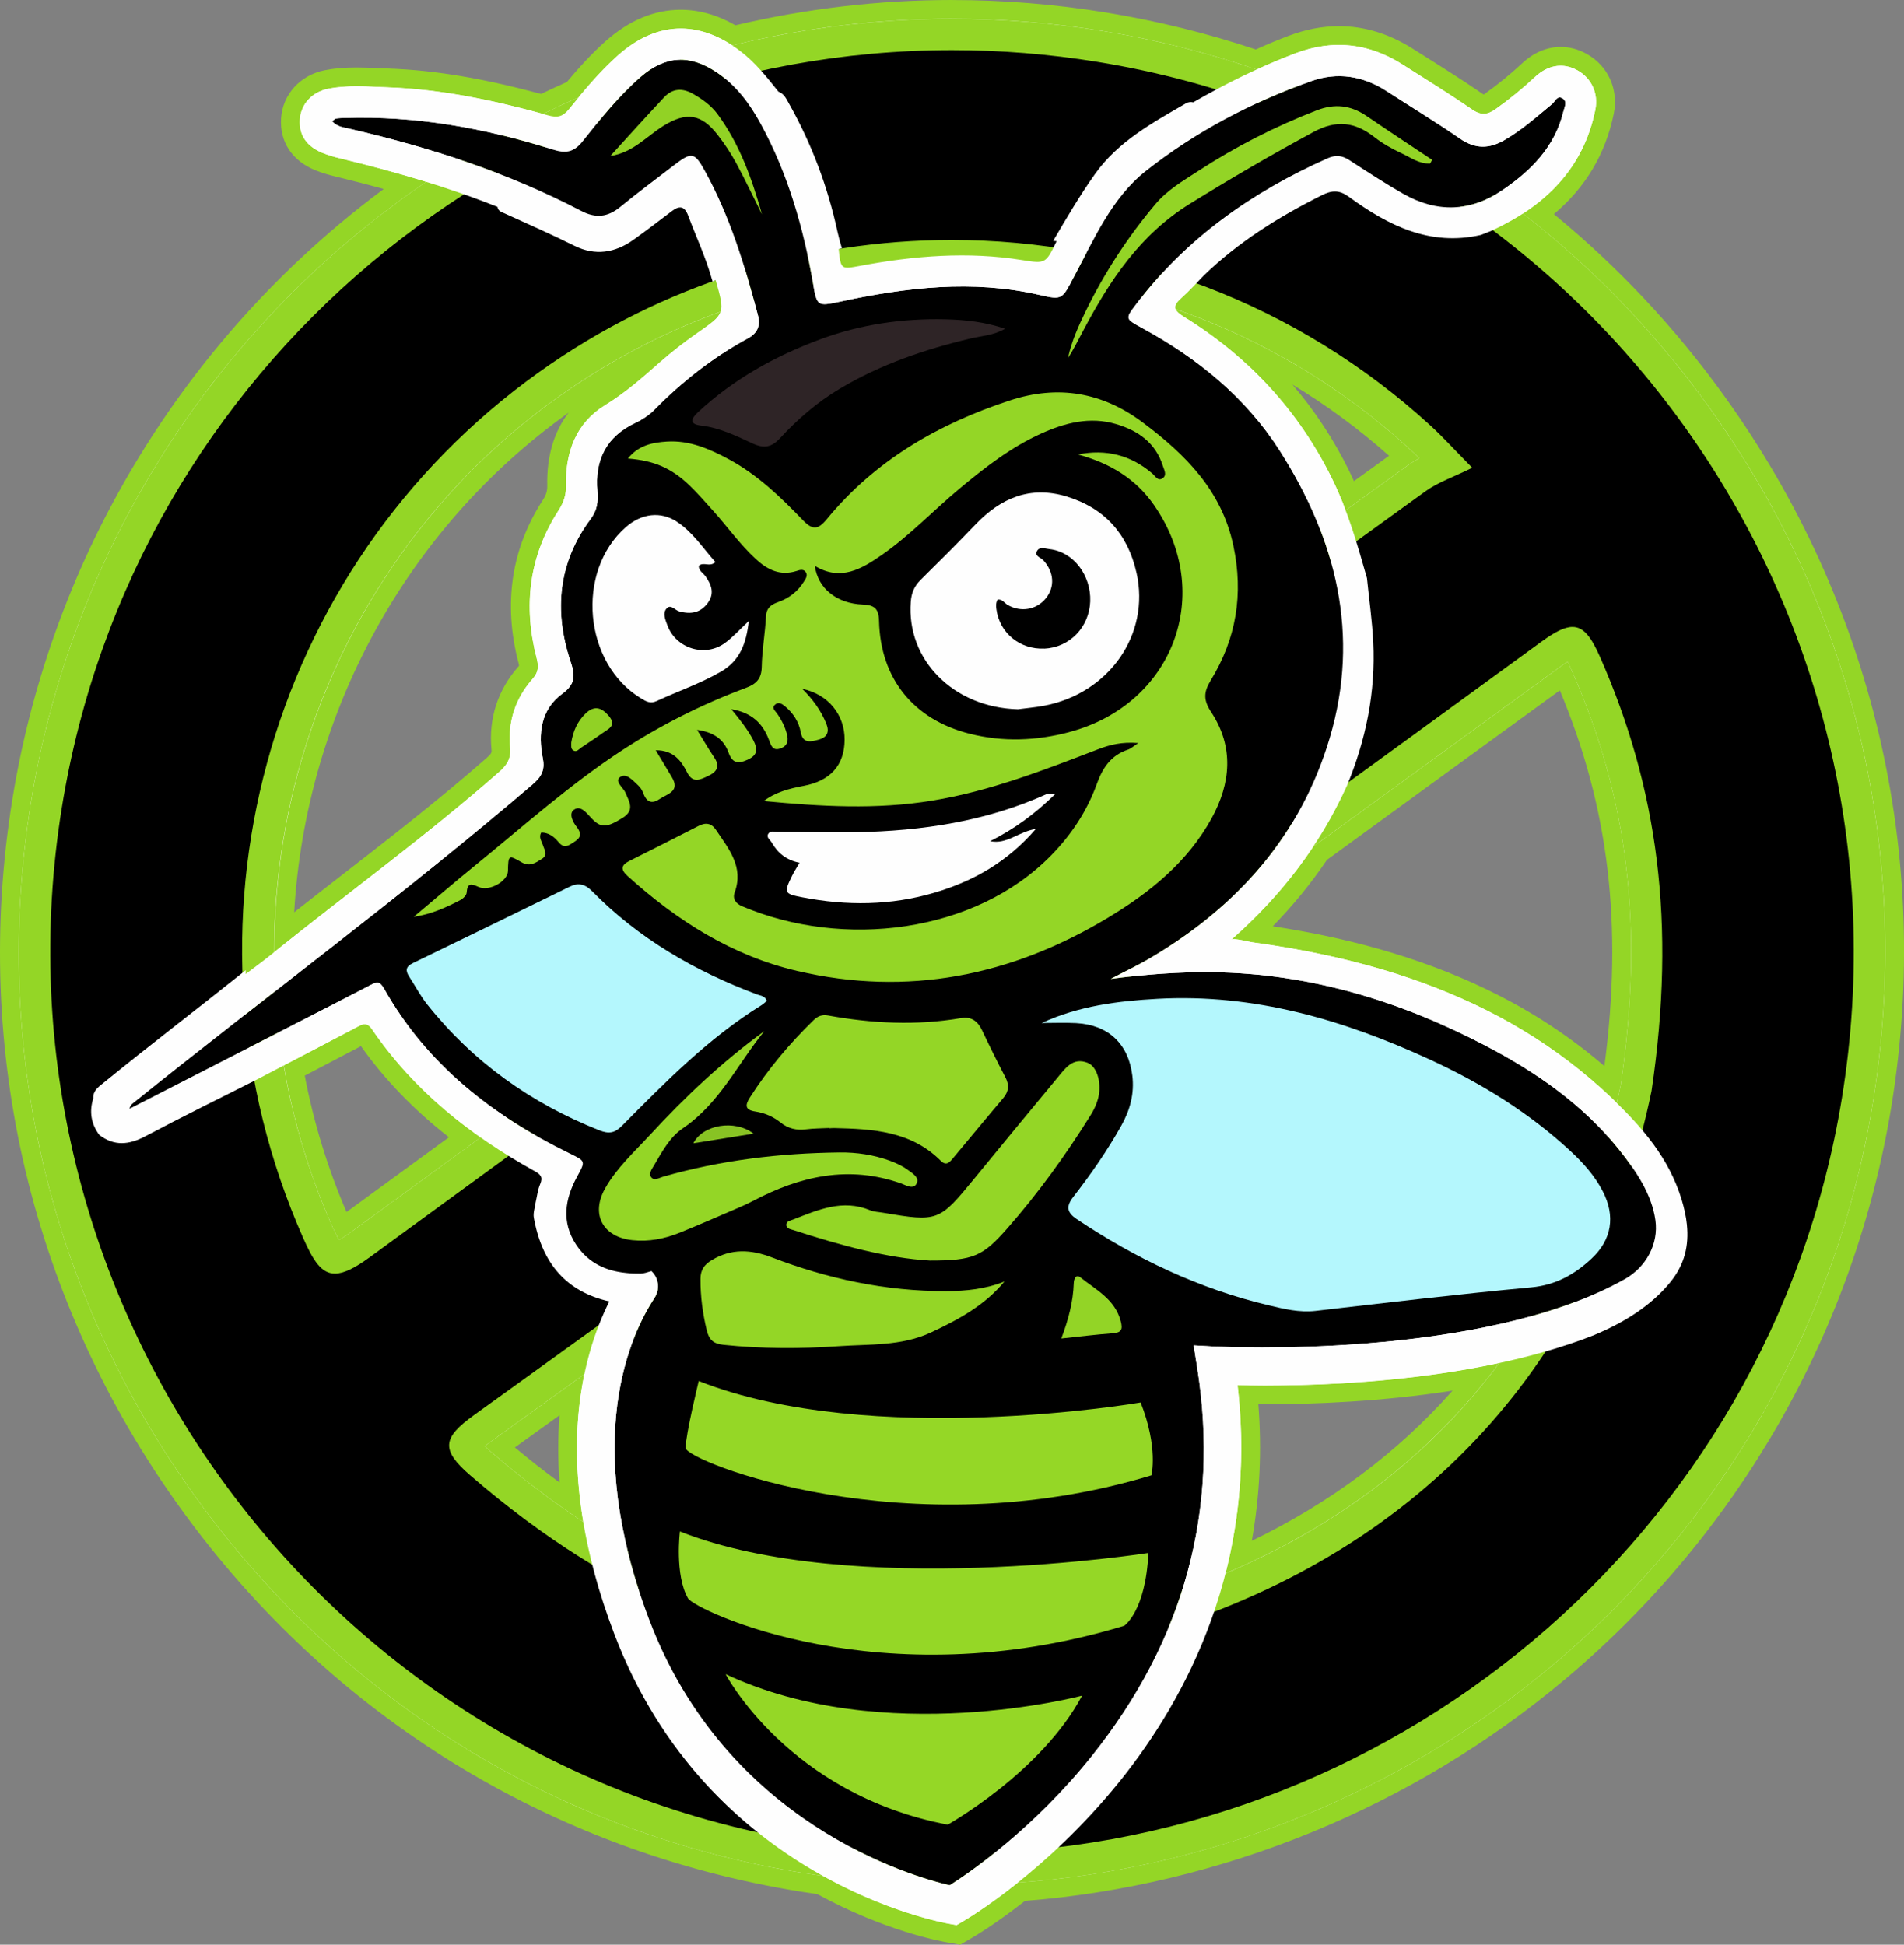 <svg xmlns="http://www.w3.org/2000/svg" id="Layer_1" data-name="Layer 1" viewBox="0 0 606.08 619.08"><rect x="0" y="0" width="606.08" height="619.08" fill="#808080" stroke="none"/><defs><style>      .cls-1 {        fill: #fefefe;      }      .cls-1, .cls-2, .cls-3, .cls-4, .cls-5, .cls-6, .cls-7, .cls-8, .cls-9, .cls-10 {        stroke-width: 0px;      }      .cls-2 {        fill: #92d225;      }      .cls-3 {        fill: #91d125;      }      .cls-4 {        fill: #93d426;      }      .cls-6 {        fill: #88c324;      }      .cls-7 {        fill: #95d726;      }      .cls-8 {        fill: #2e2426;      }      .cls-9 {        fill: #b4f7fd;      }      .cls-10 {        fill: #94d626;      }    </style></defs><g><path class="cls-1" d="M301.86,615.37c-1.93-.33-19.42-3.58-40.71-15.28-1.88-.26-3.76-.54-5.64-.85-78.96-12.66-148.35-55.46-195.4-120.54C13.02,413.56-5.88,334.12,6.88,255.02c11.4-70.63,47.9-134.97,102.78-181.17,6.13-5.16,12.59-10.16,19.24-14.9-6.64-1.94-13.61-3.79-21.15-5.6-2.35-.56-4.37-1.17-6.15-1.88-6.3-2.55-9.53-7.38-9.13-13.62.42-6.32,4.92-11.24,11.47-12.54,2.85-.56,5.9-.82,9.6-.82,2.34,0,4.68.1,6.94.2,1.03.05,2.06.09,3.09.13,14.66.52,29.8,3.08,48.97,8.27,3.26-1.58,6.54-3.1,9.77-4.53,3.23-3.88,7.49-8.77,12.41-13.16,6.93-6.17,14.32-9.3,21.97-9.3,5.65,0,11.34,1.73,16.93,5.14,22.8-5.47,46.17-8.24,69.47-8.24,16.09,0,32.34,1.32,48.33,3.91,16.45,2.67,32.75,6.72,48.47,12.04,4.26-1.93,7.91-3.45,11.39-4.76,5.02-1.9,10.05-2.87,14.94-2.87,7.47,0,14.81,2.25,21.81,6.68l4.12,2.6c5.99,3.78,12.18,7.69,18.13,11.79.83.57,1.48.85,1.99.85s1.18-.29,2.04-.9c4.3-3.05,8.42-6.41,12.23-9.97,3.08-2.89,6.63-4.42,10.25-4.42,2.32,0,4.61.62,6.8,1.83,5.66,3.15,8.47,9.36,7.17,15.83-2.75,13.49-9.61,24.16-20.94,32.52,21.43,17.13,40.49,37.23,56.69,59.78,46.83,65.2,65.51,144.68,52.59,223.8-11.49,70.41-48.03,134.56-102.89,180.65-48.09,40.4-108.82,65.19-171.08,69.85-9.98,7.9-16.95,11.92-17.25,12.09l-2.8,1.64-3.22-.57ZM397.28,443.98c1.71,17.58.74,34.94-2.89,51.74,30.49-13.82,55.86-33.07,75.57-57.35-25.18,4.63-50,5.65-67.08,5.65-2.03,0-3.9-.01-5.6-.04ZM159.04,460.58c7.43,6.38,15.05,12.3,22.72,17.64-1.46-11.87-1.43-23.28.08-34.06-7.6,5.48-15.2,10.95-22.8,16.42ZM93.66,340.78c3,16.6,7.93,32.74,14.66,47.99.26.6.51,1.15.76,1.67.31-.22.65-.46,1.01-.72,12.58-9.21,25.2-18.42,37.84-27.64-13.02-9.64-23.47-20.34-31.86-32.61-.09-.13-.16-.24-.23-.32,0,0-.02.01-.03.02-7.37,3.9-14.75,7.76-22.14,11.61ZM399.03,297.02c2.23.3,4.45.63,6.67.98,4.59.72,9.14,1.53,13.51,2.42,25.68,5.21,48.29,13.63,67.18,25.05,9.49,5.73,18.38,12.4,26.48,19.84.03-.12.05-.25.08-.37,7.23-49.07,2.56-89.19-15.17-129.81-25.72,18.76-51.6,37.61-77.59,56.51-6.05,9.04-13.24,17.54-21.44,25.34.11.02.2.04.28.05ZM212.16,109.62c-11.51,5.44-22.56,11.93-33.01,19.39-54.02,38.59-86.89,100.95-88.78,167.8,6.62-5.25,13.32-10.46,19.85-15.52,15.57-12.09,31.68-24.6,46.72-37.82,2.14-1.89,2.7-3.07,2.49-5.27-.85-8.98,1.87-17.3,7.86-24.08.99-1.12,1.2-1.76.66-3.86-4.7-17.95-2.23-34.57,7.33-49.39,1.42-2.22,1.98-4.08,1.92-6.4-.26-12.66,4.53-22.35,13.85-28.04,6.28-3.86,11.72-8.67,16.98-13.32,1.33-1.17,2.71-2.34,4.13-3.48ZM394.62,110.01c13.58,11.46,24.38,25.32,32.24,41.39.98,1.99,1.92,4.1,2.85,6.38l16.41-11.87c.26-.19.52-.37.79-.55-.07-.06-.14-.13-.21-.19-15.67-14.36-33.12-26.13-52.09-35.15Z"></path><path class="cls-10" d="M303.12,5.99c15.91,0,32,1.3,47.82,3.87,16.86,2.74,33.27,6.87,49.11,12.31,4.04-1.85,8.12-3.61,12.29-5.18,4.72-1.79,9.35-2.68,13.89-2.68,6.95,0,13.69,2.08,20.21,6.21,7.42,4.71,14.91,9.34,22.15,14.33,1.35.94,2.53,1.38,3.68,1.38,1.23,0,2.42-.5,3.76-1.44,4.41-3.13,8.6-6.55,12.55-10.24,2.56-2.4,5.37-3.61,8.21-3.61,1.79,0,3.59.48,5.34,1.46,4.41,2.45,6.77,7.27,5.69,12.61-3.04,14.92-11.36,25.38-23.04,32.96,22.33,17.35,42.3,38.03,59.29,61.68,46.36,64.55,64.86,143.24,52.07,221.57-11.37,69.7-47.55,133.21-101.86,178.84-48.32,40.59-108.12,64.77-170.29,69.23-9.96,7.96-17.04,12.09-17.59,12.41l-1.88,1.1-2.14-.38c-1.49-.26-19.07-3.47-40.27-15.22-2.05-.28-4.09-.59-6.13-.91-78.17-12.53-146.87-54.91-193.44-119.34C15.92,412.45-2.8,333.81,9.84,255.5c11.29-69.92,47.42-133.62,101.76-179.36,7.75-6.52,15.8-12.61,24.11-18.27-8.99-2.78-18.08-5.22-27.24-7.43-1.94-.46-3.89-1.02-5.75-1.76-5.13-2.08-7.56-5.73-7.24-10.64.32-4.79,3.73-8.74,9.06-9.8,2.99-.59,6-.77,9.02-.77,3.31,0,6.63.21,9.92.33,16.84.6,33.19,4.03,49.37,8.46,3.74-1.83,7.52-3.58,11.33-5.25,3.9-4.71,7.96-9.29,12.55-13.39,6.39-5.69,13.12-8.54,19.97-8.54,5.43,0,10.93,1.79,16.41,5.36,22.8-5.57,46.3-8.46,70-8.46h.03M428.34,162.46l19.55-14.13c1.27-.92,2.57-1.72,3.88-2.45-1.06-1.06-2.04-2.01-3.03-2.92-21.76-19.95-47.11-34.99-74.47-44.53.3.77,1.14,1.52,2.56,2.4,20.68,12.79,36.63,29.98,47.34,51.89,1.56,3.19,2.92,6.45,4.16,9.75M87.29,303.11c23.84-19.15,48.61-37.16,71.63-57.38,2.53-2.24,3.83-4.29,3.49-7.8-.78-8.22,1.66-15.63,7.13-21.82,1.9-2.14,2-3.93,1.32-6.59-4.35-16.63-2.46-32.45,6.95-47.02,1.68-2.61,2.48-5.03,2.4-8.1-.22-10.56,3.25-19.82,12.41-25.41,6.41-3.93,11.86-8.72,17.41-13.63,3.81-3.35,7.84-6.49,12.02-9.4,4.44-3.1,6.65-4.62,7.36-6.74-18.33,6.64-35.79,15.81-51.98,27.37-58.02,41.46-90.18,108.18-90.12,176.53M391.94,299.13c.12-.11.39-.15.75-.15,1.62,0,5.12.89,5.93,1,2.21.3,4.41.62,6.62.97,4.48.7,8.94,1.49,13.38,2.4,23.19,4.7,45.91,12.4,66.23,24.68,10.22,6.17,19.76,13.46,28.39,21.71.48.46.94.92,1.41,1.38.43-1.85.86-3.7,1.25-5.58,7.39-50.13,2.55-90.97-15.69-132.38-.47-1.06-.86-1.88-1.2-2.53-.65.41-1.46.95-2.46,1.69-26.03,18.99-52.23,38.07-78.54,57.2-7.26,10.95-16,20.79-26.06,29.61M107.91,394.73c.89-.49,2.17-1.29,3.95-2.6,13.69-10.01,27.42-20.04,41.17-30.07-13.31-9.35-25.06-20.49-34.49-34.29-.76-1.13-1.47-1.77-2.43-1.77-.49,0-1.04.16-1.7.51-8,4.24-16.03,8.42-24.07,12.62,2.93,17.24,7.95,34.31,15.25,50.84,1.02,2.32,1.78,3.8,2.32,4.75M477.26,433.86c-28.15,6.05-57,7.17-74.39,7.17-3.46,0-6.47-.04-8.93-.1,2.59,22.2.68,42.22-3.84,59.94,36.19-15.33,65.46-37.92,87.16-67M185.69,484.49c-3.16-18.91-2.26-34.58.35-47.06-9.78,7.05-19.57,14.1-29.35,21.14-1,.72-1.77,1.31-2.36,1.8.49.48,1.11,1.05,1.89,1.73,9.66,8.36,19.49,15.82,29.47,22.39M303.12,0h-.03c-23.14,0-46.33,2.71-68.99,8.05-5.72-3.28-11.57-4.94-17.42-4.94-8.4,0-16.46,3.38-23.95,10.05-4.85,4.33-9.04,9.08-12.27,12.95-2.72,1.21-5.48,2.48-8.22,3.8-18.88-5.06-33.94-7.56-48.56-8.08-1.02-.04-2.04-.08-3.06-.13-2.3-.1-4.67-.21-7.08-.21-3.9,0-7.13.28-10.18.88-7.8,1.55-13.37,7.69-13.88,15.28-.49,7.52,3.51,13.57,10.97,16.59,1.95.78,4.11,1.44,6.61,2.03,5.28,1.27,10.29,2.56,15.09,3.89-4.96,3.68-9.79,7.5-14.43,11.41C52.31,118.22,15.44,183.21,3.93,254.54c-12.9,79.89,6.2,160.12,53.76,225.92,47.51,65.72,117.6,108.96,197.35,121.74,1.71.27,3.43.53,5.15.78,21.51,11.72,39.21,15,41.18,15.34l2.1.37,2.17.39,1.9-1.11,1.88-1.1c.26-.15,7.1-4.1,16.85-11.75,62.56-4.88,123.53-29.87,171.87-70.48,55.41-46.55,92.32-111.35,103.92-182.46,13.04-79.91-5.82-160.18-53.12-226.03-15.61-21.74-33.86-41.22-54.32-58,10.07-8.43,16.47-19.15,19.08-31.95,1.57-7.78-1.83-15.25-8.64-19.04-2.65-1.47-5.42-2.21-8.26-2.21-4.4,0-8.65,1.81-12.3,5.23-3.71,3.47-7.72,6.74-11.93,9.73-.11.08-.21.14-.3.2-.08-.05-.17-.1-.27-.18-6-4.13-12.2-8.05-18.19-11.83-1.39-.88-2.78-1.75-4.17-2.63-7.49-4.74-15.36-7.14-23.41-7.14-5.26,0-10.64,1.03-16.01,3.07-3.24,1.22-6.61,2.62-10.48,4.35-15.53-5.19-31.61-9.15-47.83-11.79-16.14-2.62-32.55-3.95-48.78-3.95h0ZM430.99,153.16c-.47-1.06-.95-2.08-1.44-3.08-4.93-10.08-10.99-19.31-18.15-27.65,10.87,6.56,21.14,14.12,30.76,22.66l-11.16,8.07h0ZM93.64,290.42c3.73-63.45,35.74-122.17,87.25-158.97.05-.04.1-.07.15-.11-4.69,6.04-7.03,13.89-6.84,23.17.05,1.77-.33,3.01-1.45,4.75-10.03,15.54-12.62,32.96-7.7,51.77.11.45.16.72.18.88-.04.05-.1.13-.18.22-6.57,7.43-9.54,16.54-8.61,26.36.1.99.13,1.32-1.49,2.75-14.97,13.16-31.04,25.63-46.58,37.7-4.85,3.76-9.79,7.6-14.73,11.49h0ZM422.39,273.74c25.44-18.5,50.35-36.64,74.13-53.98,15.66,37.44,20.09,74.73,14.19,119.61-7.09-6.09-14.72-11.61-22.76-16.47-19.19-11.59-42.12-20.15-68.14-25.42-4.4-.89-8.99-1.71-13.64-2.44-.34-.05-.69-.11-1.03-.16,6.46-6.63,12.24-13.7,17.25-21.14h0ZM97.01,342.41c5.9-3.08,11.92-6.23,17.89-9.38,7.65,10.77,16.87,20.31,28.01,29-10.88,7.94-21.75,15.88-32.6,23.81-5.97-13.86-10.44-28.45-13.3-43.43h0ZM402.86,447.02c15.37,0,36.97-.83,59.51-4.33-17.38,19.64-38.79,35.66-63.9,47.81,2.54-14.2,3.24-28.77,2.08-43.49.77,0,1.54,0,2.32,0h0ZM163.89,460.77c4.74-3.41,9.48-6.83,14.23-10.25-.57,6.93-.57,14.07,0,21.41-4.79-3.51-9.54-7.24-14.23-11.16h0Z"></path></g><g><path class="cls-5" d="M303.05,595.06c-15.4,0-30.97-1.24-46.28-3.7-76.85-12.32-144.4-53.99-190.19-117.33C20.74,410.61,2.34,333.28,14.77,256.29c11.09-68.75,46.62-131.37,100.04-176.34C167.65,35.47,234.51,10.98,303.1,10.98c15.66,0,31.48,1.28,47.05,3.81,76.86,12.48,144.29,54.31,189.88,117.78,45.59,63.47,63.77,140.84,51.2,217.86-11.18,68.52-46.75,130.96-100.15,175.82-52.83,44.38-119.6,68.82-188.02,68.82ZM500.55,204.54c-.67,0-2.47.49-6.94,3.75-111.45,81.29-225.78,164.14-339.83,246.23-5.6,4.03-5.81,5.42-5.82,5.57,0,.06,0,1.45,5,5.78,45.52,39.4,94.87,59.38,146.7,59.39h0c24.57,0,50.1-4.52,75.88-13.44,78.16-27.04,128.39-84.23,145.27-165.41,7.56-51.18,2.62-92.9-16.04-135.26-2.88-6.54-4.17-6.62-4.22-6.62ZM302.95,81.37c-46.35,0-90.77,14.23-128.44,41.14-84.79,60.58-115.7,173.91-73.48,269.48.92,2.09,3.74,8.46,5.57,8.46h0c.87,0,3.1-.56,8.2-4.3,99.59-72.87,201.27-146.38,299.6-217.46l36.41-26.32c2.87-2.07,6.02-3.54,9.34-5.03-.25-.26-.5-.52-.75-.78-2.93-3.04-5.05-5.24-7.29-7.29-40.73-37.34-93.7-57.91-149.16-57.91Z"></path><path class="cls-10" d="M303.1,15.97c15.27,0,30.7,1.22,46.25,3.74,156.19,25.36,262.5,173.37,236.95,329.9-22.88,140.21-145.19,240.45-283.24,240.45-15.01,0-30.21-1.19-45.49-3.63C101.29,561.39-5.55,413.46,19.69,257.09,42.4,116.4,164.73,15.98,303.1,15.97M106.6,405.45c2.78,0,6.28-1.69,11.15-5.26,111.67-81.7,223.86-162.69,335.98-243.77,4.04-2.92,9.01-4.58,14.92-7.5-6.19-6.29-9.52-9.98-13.17-13.32-42.81-39.24-97.55-59.22-152.53-59.22-45.86,0-91.89,13.89-131.34,42.07-87.37,62.42-118.5,177.41-75.15,275.55,3.27,7.4,5.85,11.44,10.13,11.44M299.65,530.25c25.04,0,50.89-4.5,77.52-13.71,84.08-29.08,132.34-91.08,148.55-169.25,7.92-53.43,1.95-96.49-16.39-138.14-2.86-6.51-5.28-9.59-8.79-9.59-2.53,0-5.63,1.61-9.88,4.71-113.01,82.43-226.28,164.5-339.8,246.22-10.07,7.25-10.56,11.05-1.17,19.17,45.88,39.72,96.04,60.6,149.96,60.6M303.12,5.99h-.03c-69.76,0-137.77,24.92-191.5,70.15C57.26,121.88,21.13,185.57,9.84,255.5c-12.64,78.31,6.08,156.96,52.7,221.46,46.57,64.42,115.27,106.81,193.44,119.34,15.57,2.5,31.4,3.76,47.07,3.76,69.59,0,137.51-24.86,191.23-69.99,54.31-45.63,90.49-109.14,101.86-178.84,12.78-78.33-5.71-157.02-52.07-221.57-46.37-64.56-114.96-107.1-193.13-119.79-15.83-2.57-31.91-3.87-47.82-3.87h0ZM107.91,394.73c-.54-.95-1.29-2.43-2.32-4.75-41.26-93.41-11.06-204.19,71.82-263.4,36.82-26.31,80.23-40.21,125.54-40.21,54.2,0,105.98,20.1,145.79,56.59.99.91,1.97,1.86,3.03,2.92-1.31.73-2.61,1.53-3.88,2.45l-36.46,26.36c-98.32,71.08-199.98,144.58-299.57,217.44-1.78,1.3-3.06,2.1-3.95,2.6h0ZM154.33,460.37c.59-.49,1.36-1.08,2.36-1.8,114.16-82.17,228.5-165.02,339.85-246.25,1-.73,1.81-1.28,2.46-1.69.33.65.73,1.47,1.2,2.53,18.23,41.41,23.08,82.25,15.69,132.38-16.53,79.29-65.62,135.15-141.99,161.57-25.25,8.73-50.23,13.16-74.25,13.16-50.58,0-98.84-19.57-143.43-58.17-.78-.68-1.4-1.25-1.89-1.73h0Z"></path></g><g><path class="cls-5" d="M387.37,428.71l-7.4-.42,1.16,7.32c7.11,45.11-4.19,86.62-33.61,123.39-18.6,23.27-39,37.2-45.21,41.16-11.94-2.79-71-19.66-95.57-84.35-21.9-57.58-5.97-91.15,1.62-102.61.74-1.14,1.12-2.42,1.12-3.69,0-1.8-.72-3.57-2.12-4.87-1.16.36-2.34.78-3.45.8-1.58.02-3.11-.02-4.59-.2-6.47-.64-12.06-3.15-15.97-9.08-4.67-7.09-3.55-14.43.32-21.52,2.77-5.09,2.81-4.95-2.49-7.54-24.51-12.02-45.33-28.22-58.96-52.43-1.28-2.26-2.2-2.16-4.21-1.12-14.93,7.76-29.94,15.39-44.91,23.07-10.62,5.45-21.24,10.88-31.85,16.33.16-.96.62-1.38,1.1-1.76,42.25-33.99,85.95-66.19,127.16-101.47,2.75-2.36,4.03-4.51,3.27-8.3-1.54-7.82-.66-15.59,6.17-20.56,4.45-3.25,4.09-6.05,2.61-10.46-5.31-16.07-3.85-31.38,6.51-45.25,2-2.69,2.4-5.49,2.12-8.72-.9-9.96,2.75-17.44,12.12-21.84,2.2-1.04,4.35-2.47,6.05-4.21,8.86-8.98,18.66-16.69,29.74-22.69,3.07-1.66,4.01-4.09,3.15-7.36-4.15-15.85-8.9-31.5-16.89-45.95-3.27-5.93-4.21-6.09-9.76-1.82-5.75,4.43-11.6,8.74-17.22,13.35-3.95,3.23-7.74,3.63-12.33,1.24-23.27-12.16-48.04-20.18-73.55-26.09-2-.46-4.19-.64-5.79-2.46.56-.38.92-.8,1.32-.86.92-.16,1.84-.14,2.77-.18,22.63-.72,44.59,3.23,66.09,10.04,4.01,1.26,6.63,1.08,9.54-2.55,5.75-7.23,11.56-14.51,18.6-20.62,7.82-6.77,15.51-7.15,24.11-1.38,6.21,4.17,10.5,9.94,14.01,16.41,8.68,15.91,13.59,33.05,16.67,50.82,1.26,7.21,1.34,7.29,8.7,5.71,21-4.51,42.03-7.01,63.35-2.12,7.38,1.7,7.17,1.38,10.88-5.55,6.49-12.08,11.98-25.15,22.99-33.87,15.85-12.51,33.69-21.86,52.71-28.64,8.28-2.95,16.47-1.66,23.95,3.21,7.76,5.03,15.71,9.84,23.33,15.11,4.83,3.35,9.28,3.31,14.19.46,5.53-3.19,10.24-7.43,15.13-11.46.98-.8,1.58-2.83,3.27-1.84,1.74,1.04.68,2.75.34,4.21-2.71,11.24-10.26,18.82-19.4,25.03-10.16,6.91-20.8,7.25-31.46,1.22-5.91-3.35-11.62-7.09-17.3-10.78-2.3-1.48-4.35-1.72-6.93-.56-23.95,10.66-44.87,25.29-60.88,46.41-3.55,4.69-3.55,4.63,1.86,7.58,17.64,9.62,32.95,22.04,43.83,39.08,17.94,28.18,25.65,58.56,15.89,91.45-9.18,30.96-29.26,53.53-56.74,69.84-4.19,2.5-8.64,4.57-12.95,6.85,10.88-1.42,21.64-2.26,32.45-2.12,30.92.4,59.66,9.14,86.84,23.37,16.17,8.44,31.04,18.78,42.51,33.11,5.58,6.99,10.43,14.33,11.57,22.48,1.06,7.59-3.02,14.94-9.69,18.71-45.76,25.82-128.93,21.56-129.87,21.52Z"></path><path class="cls-10" d="M385.31,216.72c8.22-13.33,10.6-27.58,7.27-43.11-3.75-17.48-15.17-28.86-28.66-39-12.97-9.78-27.11-12.17-42.47-7.13-22.75,7.45-42.87,19.08-58.28,37.82-2.77,3.39-4.53,3.49-7.58.32-7.07-7.35-14.43-14.45-23.53-19.38-6.17-3.33-12.57-6.13-19.78-5.67-4.49.28-9,1.14-12.41,5.41,8.34.64,13.85,3.03,19.6,8.54,2.67,2.57,5.09,5.39,7.58,8.14,4.53,5.05,8.48,10.64,13.49,15.27,3.73,3.45,7.82,5.51,13.05,3.83,1.02-.34,2.22-.72,2.93.42.7,1.1-.12,2.14-.64,2.99-1.94,3.13-4.69,5.25-8.18,6.49-2.12.74-3.73,1.78-3.87,4.53-.28,5.39-1.26,10.76-1.36,16.15-.08,3.81-1.82,5.43-5.09,6.65-13.79,5.15-26.89,11.74-39.24,19.78-16.61,10.86-31.36,24.09-46.69,36.57-6.67,5.41-13.15,11.02-19.74,16.53,5.45-.78,10.18-2.93,14.79-5.31.88-.46,1.98-1.52,2.04-2.36.22-3.25,1.5-2.85,3.85-1.82,3.41,1.5,9.22-1.88,9.3-5.07.1-5.11.16-5.23,4.37-2.79,2.57,1.5,4.41.18,6.37-1.06,2.14-1.32.86-2.85.38-4.45-.4-1.26-1.42-2.47-.52-3.99,2.35.02,4.07,1.32,5.45,2.99,1.2,1.5,2.32,1.76,3.93.72,2.22-1.4,4.33-2.43,1.82-5.61-1.06-1.34-2.57-4.11-.78-5.35,2.08-1.46,3.89.9,5.35,2.47,3.15,3.43,4.93,3.37,10.18.1,3.87-2.42,2.1-5.07.86-7.98-.7-1.68-3.61-3.61-1.7-4.99,2.02-1.46,4.11,1.18,5.79,2.69.66.62,1.22,1.46,1.52,2.3,1,2.75,2.53,3.83,5.23,2.02,2.48-1.68,6.69-2.4,3.91-7.01-1.64-2.71-3.23-5.41-5.11-8.54,5.63-.04,8.1,3.31,10,7.09,1.84,3.61,4.27,2.2,6.63,1.12,2.53-1.16,4.03-2.85,2.04-5.83-1.84-2.73-3.49-5.59-5.51-8.86,5.13.68,8.46,2.91,10,7.21,1.22,3.39,2.99,3.67,6.03,2.3,3.29-1.48,3.33-3.37,1.86-6.23-1.8-3.41-4.13-6.41-7.01-9.88,6.45,1.08,10,4.47,11.98,9.76.68,1.78,1.18,3.71,3.81,2.69,2.26-.86,2.43-2.63,1.9-4.57-.64-2.42-1.76-4.61-3.21-6.63-.6-.82-1.76-1.72-.48-2.75,1-.82,2.04-.28,2.93.44,2.73,2.24,4.55,4.95,5.21,8.5.7,3.73,3.47,2.87,5.83,2.22,2.48-.72,3.37-2.34,2.3-5.01-1.68-4.17-4.25-7.72-7.66-11.12,8.22,1.68,13.53,8.26,13.47,16.23-.06,8.14-4.57,13.09-13.09,14.67-4.49.84-8.94,1.98-12.65,4.83,18.06,1.72,35.91,2.79,53.75-.16,18.3-3.01,35.41-9.7,52.57-16.29,3.79-1.46,7.6-2.45,12.91-2.02-1.72,1.12-2.4,1.8-3.19,2.06-5.53,1.8-8.18,5.83-10.08,11.12-3.07,8.5-8.06,16.01-14.39,22.49-24.39,25.03-66.47,29.88-98.46,16.29-2.02-.86-3.11-2.35-2.37-4.39,2.99-8.16-1.92-13.89-5.93-19.9-1.44-2.16-3.27-2.48-5.61-1.26-7.27,3.75-14.59,7.42-21.92,11.1-2.61,1.32-2.99,2.65-.66,4.79,15.71,14.23,33.27,25.41,54.03,30.26,35.17,8.2,68.1,1.58,98.8-16.87,13.39-8.04,25.43-17.74,33.11-31.72,6.13-11.14,7.17-22.73-.12-33.81-2.45-3.71-2.49-6.29-.22-9.98ZM340.32,233.07c-10.5,2.77-21.02,3.17-31.6.52-17.84-4.49-28.48-17.48-28.9-35.95-.1-3.95-1.52-5.03-5.17-5.19-8.34-.34-14.29-5.13-15.27-12.3,8.26,4.99,14.93.96,21.38-3.53,8.9-6.19,16.35-14.13,24.65-21.04,8.08-6.75,16.37-13.19,26.03-17.56,7.62-3.45,15.55-5.47,23.85-3.01,6.95,2.06,12.57,5.95,14.87,13.31.38,1.2,1.38,2.87,0,3.89-1.58,1.14-2.42-.68-3.39-1.5-6.87-5.87-14.77-7.82-23.63-6.03,9.98,2.71,18.32,7.6,24.23,16.15,19.44,28.04,6.17,63.43-27.05,72.23Z"></path><path class="cls-9" d="M331.58,325.66c11.8-5.45,24.28-7.01,36.87-7.7,30.74-1.7,59.28,6.67,86.82,19.38,16.22,7.48,31.3,16.76,44.48,28.94,4.11,3.8,7.83,7.92,10.42,12.92,4.1,7.92,2.93,15.43-3.57,21.49-5.38,5.02-11.37,8.41-19.17,9.14-22.91,2.12-45.77,4.86-68.63,7.48-5.23.6-10.17-.63-15.09-1.8-22.04-5.25-42.14-14.84-60.93-27.39-3.25-2.17-3.46-4.1-1.13-7.1,5.6-7.2,10.8-14.69,15.27-22.66,2.79-4.97,4.24-10.24,3.52-16-1.24-10.07-7.61-16.11-17.83-16.67-3.67-.2-7.35-.03-11.03-.03Z"></path><path class="cls-9" d="M244.1,318.59c-.54.45-1.06,1-1.68,1.38-16.86,10.43-30.6,24.47-44.42,38.4-2.27,2.29-4.08,2.69-7.23,1.45-21.73-8.62-40.14-21.7-54.73-40.01-2.2-2.76-3.86-5.95-5.79-8.92-1.24-1.9-1.12-3.18,1.18-4.29,16.68-8.06,33.31-16.21,49.95-24.34,2.74-1.34,4.91-.77,7.05,1.41,14.9,15.16,32.82,25.52,52.59,32.91,1.08.4,2.45.38,3.07,2.01Z"></path><path class="cls-10" d="M264.02,359.08c-2.47.13-4.96.11-7.4.42-3.1.4-5.76-.23-8.22-2.21-2.32-1.86-5.06-3.01-8-3.46-3.31-.51-3.24-2.04-1.71-4.44,5.78-9.03,12.61-17.18,20.3-24.64,1.36-1.32,2.75-1.83,4.58-1.49,14.09,2.55,28.2,3.26,42.39.83,3.18-.55,5.26.95,6.62,3.83,2.38,5.02,4.83,10.02,7.42,14.94,1.33,2.53,1.15,4.59-.7,6.77-5.3,6.24-10.5,12.57-15.75,18.85-1.09,1.3-2.21,2.93-4.1,1.04-9.5-9.5-21.7-10.14-34.02-10.42-.46-.01-.93.05-1.39.07,0-.03,0-.06,0-.09Z"></path><path class="cls-10" d="M319.76,407.94c-6.34,7.67-14.71,12.16-23.38,16.23-9.41,4.42-19.64,3.69-29.55,4.39-12.15.85-24.35.83-36.53-.44-3.19-.33-4.59-1.59-5.31-4.55-1.32-5.43-2.05-10.89-2.02-16.48.02-2.81,1.24-4.54,3.59-5.94,6.25-3.75,12.51-3.4,19.08-.88,17.87,6.85,36.34,10.81,55.56,10.76,6.31-.02,12.55-.66,18.56-3.08Z"></path><path class="cls-10" d="M296,401.3c-13.59-.77-28.6-4.88-43.45-9.71-.93-.3-2.42-.47-2.23-1.9.13-.96,1.33-1.14,2.18-1.47,7.91-3.08,15.74-6.59,24.49-2.94,1.25.52,2.71.54,4.08.78,17.54,2.96,17.86,2.82,29.1-10.91,8.8-10.75,17.63-21.48,26.51-32.16,2.44-2.93,4.83-6.51,9.53-4.67,3.13,1.23,4.64,6.81,3.26,11.63-.5,1.75-1.32,3.47-2.29,5.02-7.93,12.73-16.68,24.86-26.59,36.14-7.75,8.81-10.72,10.2-24.59,10.19Z"></path><path class="cls-1" d="M227.72,178.94c-1.88,1.73-3.8-.23-5.27,1.2-.1,1.56,1.35,2.24,2.1,3.29,1.95,2.72,2.95,5.5.75,8.51-2.31,3.16-5.41,3.7-9.07,2.69-1.36-.37-2.75-2.44-4.07-.9-1.31,1.52-.34,3.59.28,5.3,2.69,7.38,11.91,10.31,18.29,5.67,2.54-1.85,4.67-4.27,7.63-7.02-.81,7.21-2.87,12.64-8.83,16.1-6.58,3.82-13.76,6.24-20.61,9.43-1.87.87-3.25.08-4.72-.81-18.44-11.04-21.11-40.49-4.94-54.62,4.95-4.32,11.02-5.11,16.22-1.68,5.06,3.34,8.3,8.43,12.25,12.84Z"></path><path class="cls-10" d="M243.26,328.28c-8.45,10.42-14.27,23.04-25.92,30.91-4.23,2.86-6.67,7.64-9.29,12.03-.64,1.07-1.56,2.42-.84,3.43.99,1.41,2.53.33,3.81-.04,18.38-5.29,37.19-7.52,56.27-7.74,5.45-.06,10.79.75,15.91,2.61,2.01.73,4.04,1.66,5.74,2.92,1.38,1.02,3.75,2.34,2.9,4.24-1,2.26-3.52.63-4.93.13-16.71-5.93-32.21-2.38-47.24,5.55-1.77.93-3.62,1.74-5.46,2.53-5.96,2.56-11.9,5.17-17.91,7.6-4.78,1.93-9.75,2.9-14.96,2.36-9.46-.98-13.39-8.26-8.68-16.56,3.69-6.51,9.26-11.55,14.27-16.99,11.09-12.05,22.98-23.26,36.33-32.99Z"></path><path class="cls-1" d="M254.5,274.65c-4.17-.81-6.94-3.1-8.85-6.44-.49-.87-1.81-1.59-1.1-2.77.65-1.09,1.96-.63,2.98-.63,8.33.02,16.66.27,24.99.12,20.99-.39,41.48-3.44,60.81-12.21.36-.16.86-.02,2.65-.02-6.66,6.55-13.3,11.3-20.79,15.08,5.28,1.14,9-3.03,14.55-3.9-9.1,10.54-19.92,16.65-32.25,20.3-13.9,4.11-27.99,4.22-42.14,1.47-5.77-1.12-5.87-1.43-3.21-6.86.6-1.23,1.36-2.39,2.37-4.13Z"></path><path class="cls-8" d="M319.93,104.66c-3.71,2.13-7.48,2.26-10.97,3.09-14.6,3.46-28.63,8.25-41.58,15.96-7.22,4.29-13.48,9.73-19.14,15.85-2.6,2.81-5.03,3.29-8.57,1.66-5.28-2.42-10.54-5.04-16.48-5.73-3.72-.44-3.4-2.04-1-4.28,11.35-10.53,24.56-17.88,39-23.23,12.84-4.75,26.2-6.65,39.76-6.33,6.16.15,12.5.79,18.98,3Z"></path><path class="cls-4" d="M455.23,52.06c-3.54.17-6.34-2-9.33-3.38-2.92-1.36-5.81-2.99-8.34-4.97-6.2-4.86-12.07-5.67-19.44-1.69-13.33,7.19-26.34,14.8-39.23,22.76-16.01,9.89-25.58,24.44-34,40.32-1.59,2.99-3.09,6.03-4.93,8.91,1.11-5.27,3.3-10.15,5.63-14.93,5.98-12.27,13.39-23.63,22.19-34.09,3.77-4.49,8.71-7.35,13.49-10.46,11.94-7.79,24.56-14.24,37.87-19.4,5.7-2.21,10.8-1.65,15.8,1.76,6.94,4.74,13.96,9.34,20.95,14.01-.22.39-.43.78-.65,1.17Z"></path><path class="cls-2" d="M194.28,49.67c5.7-6.24,11.35-12.54,17.14-18.71,2.68-2.86,5.86-3,9.25-1.04,2.98,1.72,5.74,3.71,7.77,6.47,7.03,9.56,10.92,20.55,14.11,31.85-2.73-5.47-5.34-11.01-8.25-16.39-1.68-3.11-3.68-6.09-5.84-8.88-5.22-6.74-9.97-7.42-17.24-2.92-5.44,3.37-9.73,8.56-16.94,9.62Z"></path><path class="cls-4" d="M337.83,426.12c2.31-6.15,3.78-11.76,3.97-17.65.05-1.37.7-2.94,2.14-1.79,4.97,3.96,11.01,6.96,12.82,13.94.67,2.58.25,3.63-2.56,3.83-5.19.37-10.36,1.03-16.37,1.66Z"></path><path class="cls-3" d="M181.85,236.36c.57-3.49,1.88-6.66,4.54-9.22,2.78-2.67,5.07-1.96,7.37.71,2.72,3.17-.13,4.2-2.02,5.56-2.23,1.61-4.55,3.08-6.81,4.64-.73.5-1.35,1.44-2.37.87-.97-.54-.67-1.59-.71-2.56Z"></path><path class="cls-6" d="M239.9,360.88c-6.56,1.05-12.85,2.06-19.2,3.07,3-5.94,13.15-7.68,19.2-3.07Z"></path><path class="cls-1" d="M361.76,182.29c-2.77-12.29-10.16-20.58-22.31-24.25-11.52-3.47-20.84.5-28.82,8.82-5.77,6.03-11.68,11.92-17.6,17.76-1.98,1.96-2.91,4.13-3.11,6.95-1.42,18.54,13.69,33.69,34.11,34.21,2.73-.36,5.51-.6,8.22-1.1,20.8-3.91,33.97-22.75,29.52-42.39ZM332.4,206.46c-7.8.34-14.23-4.99-15.23-12.55-.16-1.12-.16-2.1.4-3.05,1.54-.16,2.18,1.14,3.19,1.72,4.15,2.4,9.16,1.56,12.12-2.08,2.99-3.67,2.65-8.4-.78-12.15-.82-.9-3.03-1.32-1.9-3.09.86-1.32,2.6-.58,3.91-.44,7.5.82,13.23,8.24,12.93,16.61-.32,8.28-6.57,14.69-14.65,15.05Z"></path><path class="cls-7" d="M222.42,439.62s-4.18,17.11-4.18,21.29,70.71,32.32,148.27,8.74c0,0,2.28-8.74-3.42-23.19,0,0-85.92,14.83-140.67-6.84Z"></path><path class="cls-7" d="M216.43,487.52s-1.71,13.78,2.57,21.29c2.07,3.63,61.3,32.32,138.86,8.74,0,0,6.84-4.56,7.7-23.19,0,0-94.38,14.83-149.13-6.84Z"></path><path class="cls-7" d="M230.97,532.96s19.96,38.21,70.71,47.9c0,0,29.94-16.82,42.77-41.06,0,0-63.01,16.82-113.48-6.84Z"></path><path class="cls-1" d="M536.99,389.94c-.27-2.66-.87-5.38-1.72-8.16-3.99-13.05-12.37-22.78-22.03-32.03-8.63-8.26-18.17-15.54-28.39-21.71-20.32-12.28-43.04-19.98-66.23-24.68-4.44-.9-8.9-1.69-13.38-2.4-2.2-.34-4.41-.67-6.62-.97-.99-.14-6.01-1.44-6.68-.85,15.67-13.73,28.16-29.9,36.79-48.94,6.09-14.67,9.18-29.92,8.4-45.83-.34-6.79-1.32-13.55-2-20.34-3.03-10.66-6.05-21.3-10.96-31.32-10.72-21.92-26.67-39.1-47.34-51.89-3.29-2.02-3.63-3.37-.78-5.91,2.51-2.24,4.77-4.77,7.12-7.19,11.04-10.7,23.87-18.7,37.54-25.55,3.33-1.68,5.65-1.72,8.7.5,12.47,9.1,25.75,15.81,41.97,12.12,1.28-.52,2.59-.96,3.83-1.54,16.67-7.8,28.78-19.52,32.59-38.24,1.08-5.35-1.28-10.16-5.69-12.61-4.53-2.52-9.38-1.76-13.55,2.16-3.95,3.69-8.14,7.11-12.55,10.24-2.59,1.82-4.65,2-7.45.06-7.24-4.99-14.73-9.62-22.15-14.33-10.78-6.83-22.16-8.06-34.09-3.53-11.28,4.25-22.08,9.58-32.51,15.59-.78-.2-1.62-.06-2.26.3-10.66,6.19-21.56,12.1-28.96,22.47-4.85,6.81-9.06,13.99-13.27,21.18-.02.04-.04.1-.06.14.36.02.72.04,1.08.08-3.45,7.11-3.47,7.25-10.94,6.03-17.28-2.79-34.37-1.38-51.42,1.8-6.33,1.18-6.31,1.26-7.01-5.31.34-.08.68-.18,1.02-.26-.52-1.7-.98-3.41-1.38-5.17-3.11-14.43-8.26-28.08-15.51-40.96-.82-1.46-1.54-3.07-3.31-3.71-3.75-4.69-7.46-9.4-12.33-13.05-13.15-9.84-26.57-9.34-38.76,1.52-5.79,5.17-10.76,11.1-15.59,17.1-2.02,2.5-3.75,2.79-6.67,1.98-16.71-4.65-33.59-8.28-51-8.9-6.31-.22-12.67-.8-18.94.44-5.33,1.06-8.74,5.01-9.06,9.8-.32,4.91,2.12,8.56,7.24,10.64,1.86.74,3.81,1.3,5.75,1.76,16.97,4.09,33.71,8.92,49.94,15.39.16,1.32,1.28,1.64,2.24,2.06,7.44,3.37,14.93,6.69,22.25,10.32,6.61,3.27,12.89,2.28,18.76-1.9,4.15-2.95,8.18-6.07,12.24-9.14,2.45-1.86,4.07-1.6,5.21,1.46,2.48,6.67,5.53,13.09,7.45,19.94.12.34.22.7.32,1.04.32-.18.64-.32.96-.48,3.07,10.76,3.01,10.68-5.79,16.83-4.17,2.91-8.2,6.05-12.02,9.4-5.55,4.91-11,9.7-17.41,13.63-9.16,5.59-12.63,14.85-12.41,25.41.08,3.07-.72,5.49-2.4,8.1-9.4,14.57-11.3,30.4-6.95,47.02.68,2.65.58,4.45-1.32,6.59-5.47,6.19-7.9,13.59-7.13,21.82.34,3.51-.96,5.57-3.49,7.8-23.21,20.4-48.22,38.54-72.25,57.88-2.75,2.22-5.61,4.29-8.42,6.43,0-.4,0-.82.02-1.22-.18.14-.38.3-.56.44-14.91,11.92-30.1,23.49-44.89,35.55-1.58,1.28-3.23,2.46-3.09,4.81-1.32,4.19-.72,8.08,1.92,11.64,4.77,3.65,9.46,3.17,14.63.44,11.7-6.21,23.57-12.04,35.37-18,10.94-5.73,21.88-11.4,32.77-17.17,1.96-1.04,2.99-.44,4.13,1.26,13.29,19.44,31.18,33.63,51.56,44.93,1.94,1.06,2.85,1.92,1.86,4.23-.78,1.82-.98,3.87-1.44,5.83-.2,1.62-.84,3.31-.56,4.85,2.65,14.81,10.54,23.57,24.03,26.65-8.92,17.78-18.56,52.87,1.56,105.8,29.76,78.34,103.71,91.81,106.84,92.35l2.14.38,1.88-1.1c1.08-.62,26.61-15.53,50.2-44.87,21-26.13,44.01-68.82,37.34-125.9,19.36.46,72.87.06,113.59-15.97.06-.04.1-.06.14-.08.22-.08.44-.18.66-.28,8.79-3.76,17.36-9.02,23.44-16.53,4.56-5.64,5.88-11.7,5.23-18.14ZM387.37,428.71l-7.4-.42,1.16,7.32c7.11,45.11-4.19,86.62-33.61,123.39-18.6,23.27-39,37.2-45.21,41.16-11.94-2.79-71-19.66-95.57-84.35-21.9-57.58-5.97-91.15,1.62-102.61.74-1.14,1.12-2.42,1.12-3.69,0-1.8-.72-3.57-2.12-4.87-1.16.36-2.34.78-3.45.8-1.58.02-3.11-.02-4.59-.2-6.47-.64-12.06-3.15-15.97-9.08-4.67-7.09-3.55-14.43.32-21.52,2.77-5.09,2.81-4.95-2.49-7.54-24.51-12.02-45.33-28.22-58.96-52.43-1.28-2.26-2.2-2.16-4.21-1.12-14.93,7.76-29.94,15.39-44.91,23.07-10.62,5.45-21.24,10.88-31.85,16.33.16-.96.62-1.38,1.1-1.76,42.25-33.99,85.95-66.19,127.16-101.47,2.75-2.36,4.03-4.51,3.27-8.3-1.54-7.82-.66-15.59,6.17-20.56,4.45-3.25,4.09-6.05,2.61-10.46-5.31-16.07-3.85-31.38,6.51-45.25,2-2.69,2.4-5.49,2.12-8.72-.9-9.96,2.75-17.44,12.12-21.84,2.2-1.04,4.35-2.47,6.05-4.21,8.86-8.98,18.66-16.69,29.74-22.69,3.07-1.66,4.01-4.09,3.15-7.36-4.15-15.85-8.9-31.5-16.89-45.95-3.27-5.93-4.21-6.09-9.76-1.82-5.75,4.43-11.6,8.74-17.22,13.35-3.95,3.23-7.74,3.63-12.33,1.24-23.27-12.16-48.04-20.18-73.55-26.09-2-.46-4.19-.64-5.79-2.46.56-.38.92-.8,1.32-.86.92-.16,1.84-.14,2.77-.18,22.63-.72,44.59,3.23,66.09,10.04,4.01,1.26,6.63,1.08,9.54-2.55,5.75-7.23,11.56-14.51,18.6-20.62,7.82-6.77,15.51-7.15,24.11-1.38,6.21,4.17,10.5,9.94,14.01,16.41,8.68,15.91,13.59,33.05,16.67,50.82,1.26,7.21,1.34,7.29,8.7,5.71,21-4.51,42.03-7.01,63.35-2.12,7.38,1.7,7.17,1.38,10.88-5.55,6.49-12.08,11.98-25.15,22.99-33.87,15.85-12.51,33.69-21.86,52.71-28.64,8.28-2.95,16.47-1.66,23.95,3.21,7.76,5.03,15.71,9.84,23.33,15.11,4.83,3.35,9.28,3.31,14.19.46,5.53-3.19,10.24-7.43,15.13-11.46.98-.8,1.58-2.83,3.27-1.84,1.74,1.04.68,2.75.34,4.21-2.71,11.24-10.26,18.82-19.4,25.03-10.16,6.91-20.8,7.25-31.46,1.22-5.91-3.35-11.62-7.09-17.3-10.78-2.3-1.48-4.35-1.72-6.93-.56-23.95,10.66-44.87,25.29-60.88,46.41-3.55,4.69-3.55,4.63,1.86,7.58,17.64,9.62,32.95,22.04,43.83,39.08,17.94,28.18,25.65,58.56,15.89,91.45-9.18,30.96-29.26,53.53-56.74,69.84-4.19,2.5-8.64,4.57-12.95,6.85,10.88-1.42,21.64-2.26,32.45-2.12,30.92.4,59.66,9.14,86.84,23.37,16.17,8.44,31.04,18.78,42.51,33.11,5.58,6.99,10.43,14.33,11.57,22.48,1.06,7.59-3.02,14.94-9.69,18.71-45.76,25.82-128.93,21.56-129.87,21.52Z"></path></g></svg>